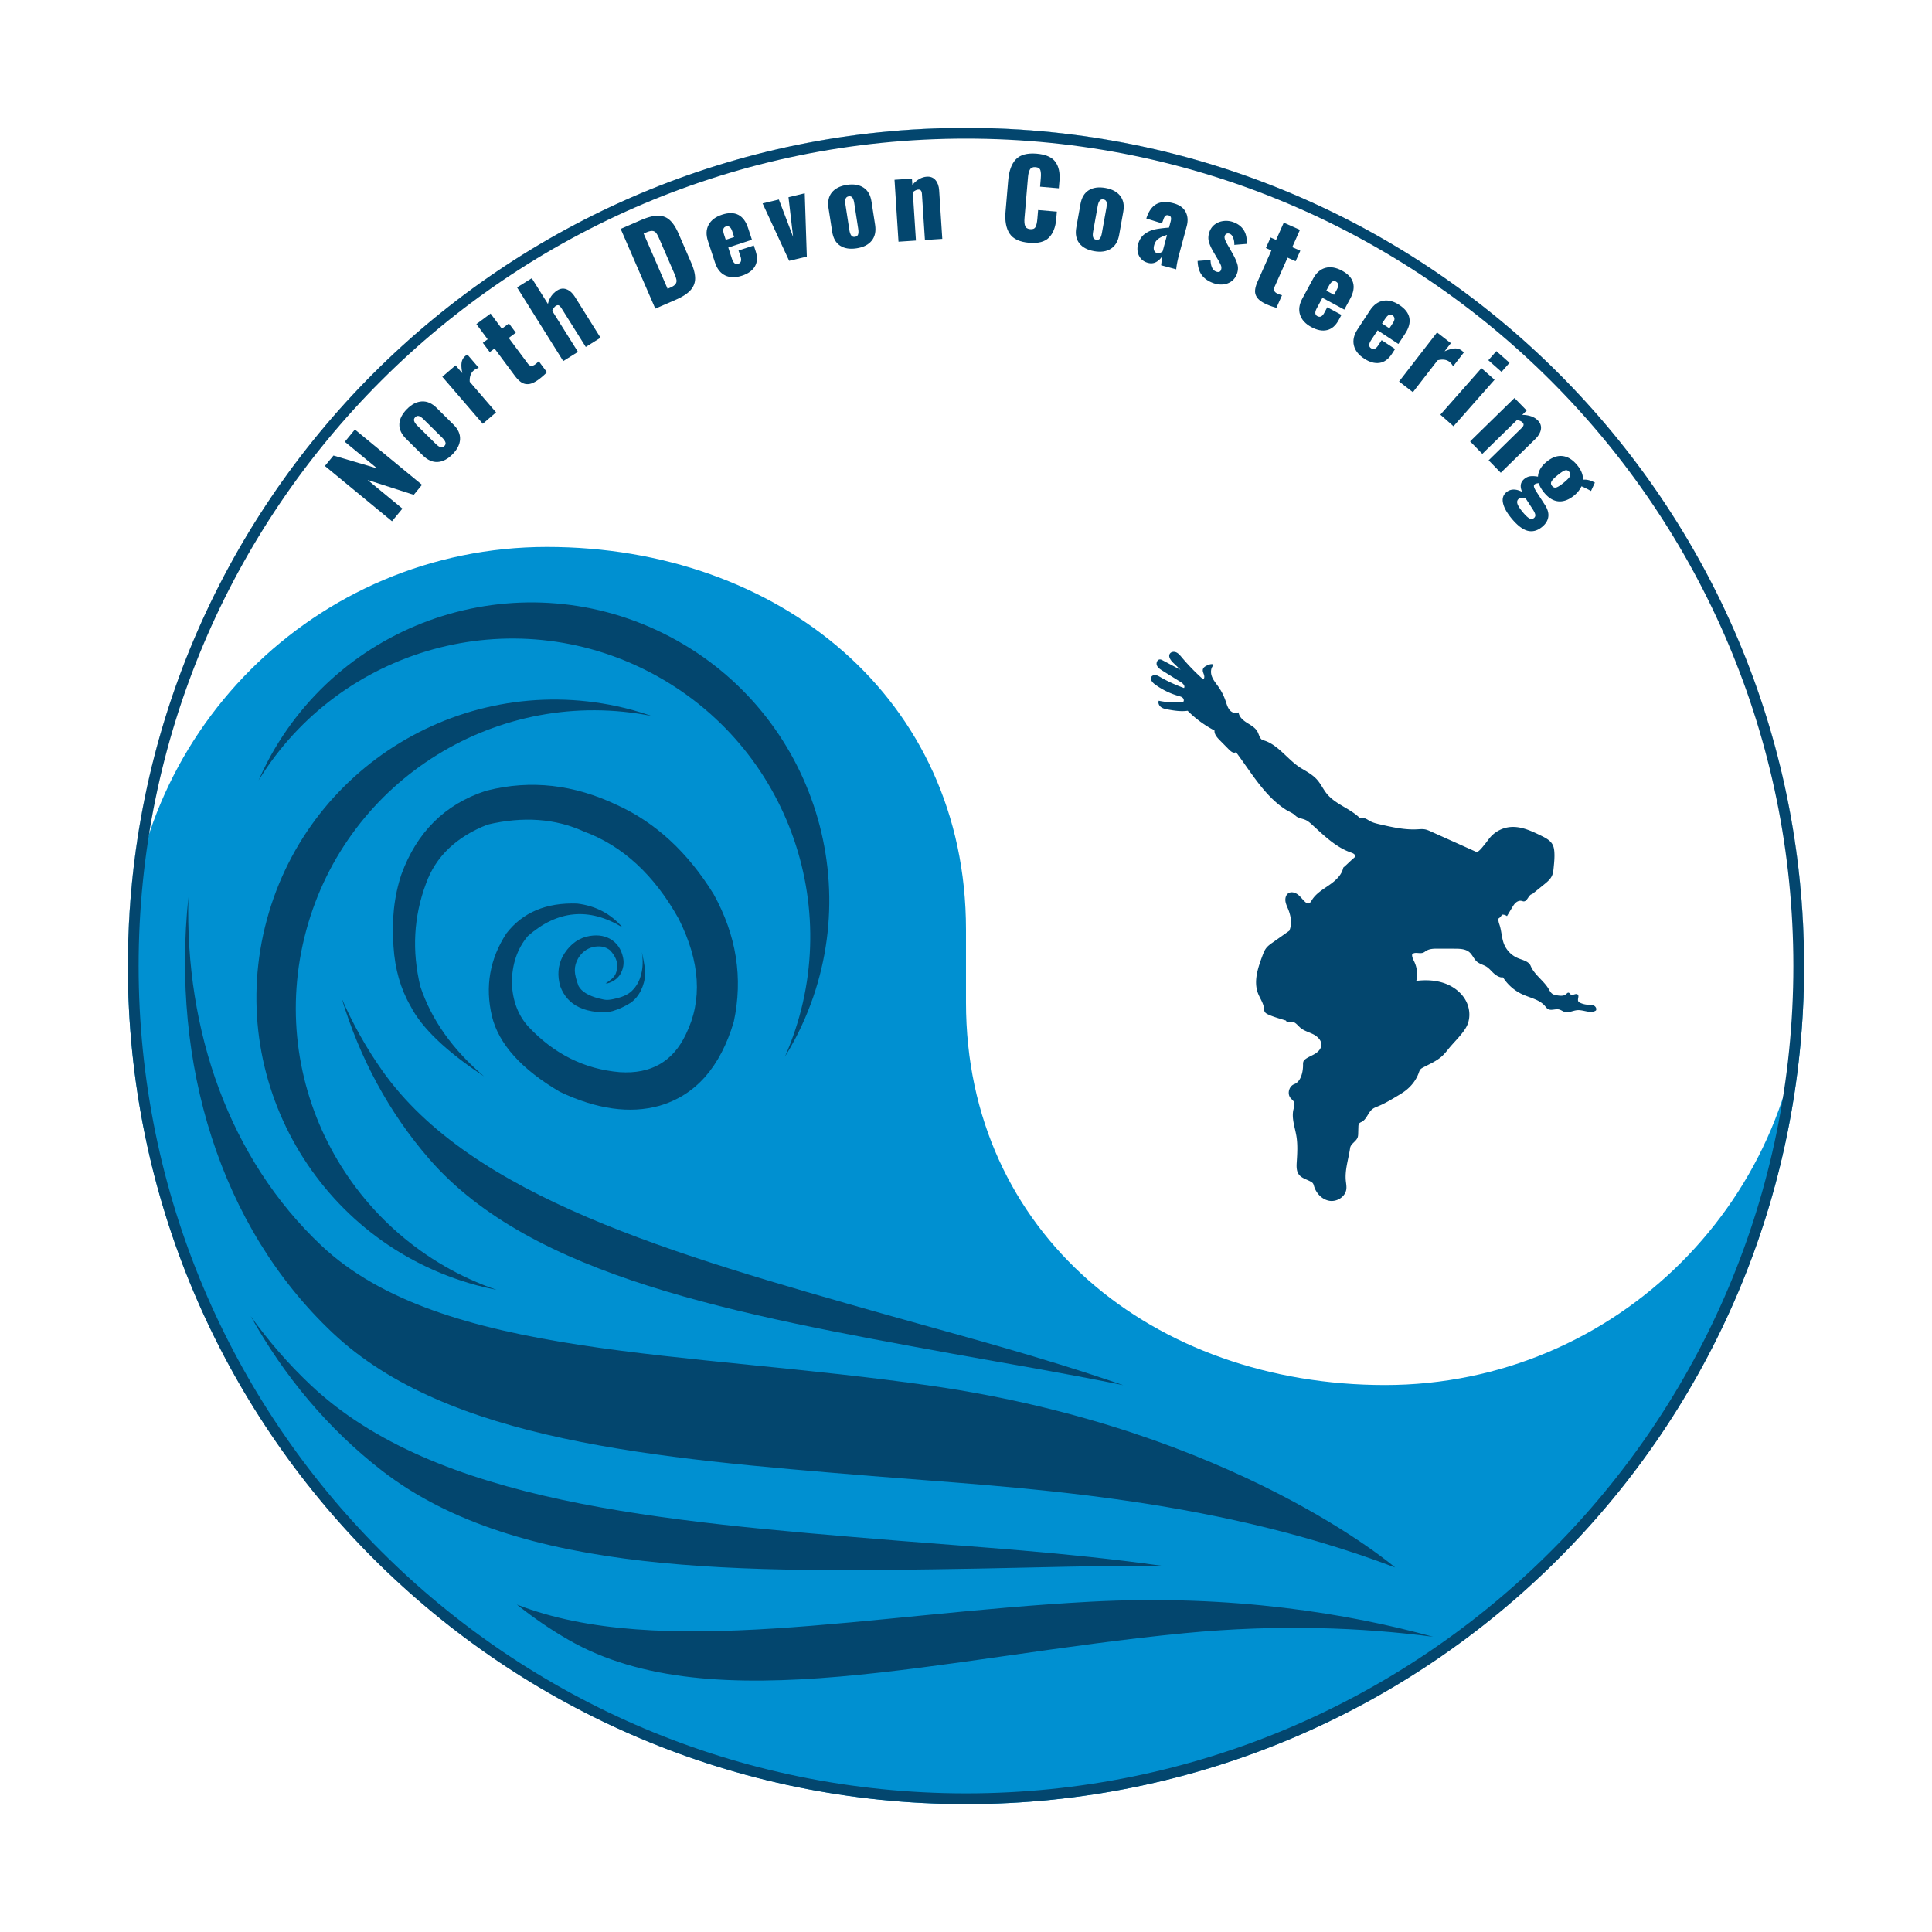 <?xml version="1.0" encoding="UTF-8"?>
<svg data-bbox="-81 -81 972 972" height="1080" viewBox="0 0 810 810" width="1080" xmlns="http://www.w3.org/2000/svg" data-type="ugc">
    <g>
        <defs>
            <clipPath id="434630aa-4ab6-491c-acde-2e28b61b1c18">
                <path d="M53.625 53.613h702.75v702.75H53.625Zm0 0"/>
            </clipPath>
            <clipPath id="1f1964c6-1d13-43b0-ab88-e7d4b9ae3423">
                <path d="M53.625 53.613h702.75V581H53.625Zm0 0"/>
            </clipPath>
            <clipPath id="24140719-a747-413b-a45e-1b22688af936">
                <path d="M53.613 53.613h702.75v702.75H53.613Zm0 0"/>
            </clipPath>
            <clipPath id="edc0551b-646e-4c5f-b37b-c93823992da5">
                <path d="M404.996 53.613c-194.062 0-351.383 157.32-351.383 351.383s157.32 351.379 351.383 351.379 351.379-157.316 351.379-351.379c0-194.062-157.316-351.383-351.379-351.383Zm0 0"/>
            </clipPath>
            <clipPath id="7a82446a-5992-4886-87a2-b1136bdf5c31">
                <path d="M77 376h508v282H77Zm0 0"/>
            </clipPath>
            <clipPath id="e21ce126-4b5c-4ae4-a838-7166abd921da">
                <path d="m154.137 205.836 551.46 243.926-167.472 378.613-551.46-243.926Zm0 0"/>
            </clipPath>
            <clipPath id="f7c6fbb1-71aa-4492-9e14-c6328ca18f53">
                <path d="m154.137 205.836 551.46 243.926-167.472 378.613-551.46-243.926Zm0 0"/>
            </clipPath>
            <clipPath id="1360483b-f39e-4c51-b413-ea1792311843">
                <path d="M143 418h328v163H143Zm0 0"/>
            </clipPath>
            <clipPath id="2351568f-ebf5-4fc3-b80c-243c77ceb3e0">
                <path d="m154.137 205.836 551.46 243.926-167.472 378.613-551.46-243.926Zm0 0"/>
            </clipPath>
            <clipPath id="01ddb99e-eda5-478d-94a4-c14cc02feef9">
                <path d="m154.137 205.836 551.46 243.926-167.472 378.613-551.46-243.926Zm0 0"/>
            </clipPath>
            <clipPath id="0c13fa7e-77a3-40d2-9d76-9916948bcb23">
                <path d="M105 551h383v108H105Zm0 0"/>
            </clipPath>
            <clipPath id="e64fda76-35a5-45f1-97ff-9a4544a4e54a">
                <path d="m154.137 205.836 551.46 243.926-167.472 378.613-551.46-243.926Zm0 0"/>
            </clipPath>
            <clipPath id="cd256528-b661-4f33-b4b3-8014f6af1da0">
                <path d="m154.137 205.836 551.46 243.926-167.472 378.613-551.46-243.926Zm0 0"/>
            </clipPath>
            <clipPath id="22254d7f-fc97-4db8-b318-949999dd5960">
                <path d="M216 670h385v35H216Zm0 0"/>
            </clipPath>
            <clipPath id="9eff9081-25e9-4af0-b021-159ea31f5874">
                <path d="m154.137 205.836 551.46 243.926-167.472 378.613-551.46-243.926Zm0 0"/>
            </clipPath>
            <clipPath id="27ad4e0c-c848-41e2-8a3c-1a3e240b51bf">
                <path d="m154.137 205.836 551.46 243.926-167.472 378.613-551.46-243.926Zm0 0"/>
            </clipPath>
            <clipPath id="72f94ef2-3636-44ad-bc82-4334a7be0eef">
                <path d="M107 293h167v248H107Zm0 0"/>
            </clipPath>
            <clipPath id="221e4ede-953f-4891-9c5c-4da399df3c58">
                <path d="m154.137 205.836 551.46 243.926-167.472 378.613-551.46-243.926Zm0 0"/>
            </clipPath>
            <clipPath id="f6ef28cd-6d35-4e9c-bc37-e96f154f2679">
                <path d="m154.137 205.836 551.46 243.926-167.472 378.613-551.46-243.926Zm0 0"/>
            </clipPath>
            <clipPath id="5055806e-8b75-4190-bf77-148f7d996f53">
                <path d="M108 252h240v192H108Zm0 0"/>
            </clipPath>
            <clipPath id="c97088a2-843f-423a-9f55-e9efbf439ea0">
                <path d="m154.137 205.836 551.46 243.926-167.472 378.613-551.46-243.926Zm0 0"/>
            </clipPath>
            <clipPath id="c99edbb4-ac44-44ae-a61d-eb5a85dd0083">
                <path d="m154.137 205.836 551.46 243.926-167.472 378.613-551.46-243.926Zm0 0"/>
            </clipPath>
            <clipPath id="b8d2c64f-942a-4469-ad0a-b663c17edbf0">
                <path d="M482.035 273.117h187.477V504H482.035Zm0 0"/>
            </clipPath>
            <clipPath id="0b915144-a832-454f-ae45-9b3dbdbeabfa">
                <path d="M234 392h37v33h-37Zm0 0"/>
            </clipPath>
            <clipPath id="7cdaa446-ab8a-4cab-98ef-4d64c2e4dfce">
                <path d="m147.734 347.348 140.04-39.496 39.902 141.48-140.04 39.496Zm0 0"/>
            </clipPath>
            <clipPath id="ba0525ff-bac5-4dc7-ac28-b8ffb9c4a372">
                <path d="m287.559 307.91-140.036 39.496 39.903 141.48 140.035-39.495Zm0 0"/>
            </clipPath>
            <clipPath id="c2ed57c7-88bd-414c-879b-3d46427472d0">
                <path d="M164 329h146v137H164Zm0 0"/>
            </clipPath>
            <clipPath id="3bcaf202-0fde-4dcd-8257-33da9fce238f">
                <path d="m147.734 347.348 140.04-39.496 39.902 141.48-140.04 39.496Zm0 0"/>
            </clipPath>
            <clipPath id="fce8e6e9-2335-4d3f-9062-3650712878a2">
                <path d="m287.559 307.91-140.036 39.496 39.903 141.48 140.035-39.495Zm0 0"/>
            </clipPath>
        </defs>
        <path fill="#ffffff" d="M891-81v972H-81V-81h972z"/>
        <path fill="#ffffff" d="M891-81v972H-81V-81h972z"/>
        <g clip-path="url(#434630aa-4ab6-491c-acde-2e28b61b1c18)">
            <path d="M53.613 404.996c0-193.754 157.63-351.383 351.383-351.383 193.75 0 351.379 157.63 351.379 351.383 0 193.75-157.629 351.379-351.379 351.379-193.754 0-351.383-157.629-351.383-351.379Zm0 0" fill="#0090d1"/>
        </g>
        <g clip-path="url(#1f1964c6-1d13-43b0-ab88-e7d4b9ae3423)">
            <path d="M756.375 404.996c0-194.062-157.32-351.383-351.379-351.383-194.062 0-351.383 157.32-351.383 351.383 0-97.039 78.653-175.691 175.692-175.691 97.035 0 175.691 63.386 175.691 160.41v30.558c0 97.036 78.652 160.41 175.688 160.41 97.039 0 175.691-78.663 175.691-175.687Zm0 0" fill="#ffffff"/>
        </g>
        <g clip-path="url(#24140719-a747-413b-a45e-1b22688af936)">
            <g clip-path="url(#edc0551b-646e-4c5f-b37b-c93823992da5)">
                <path stroke-width="9" stroke="#03466e" d="M404.996 53.614c-194.062 0-351.382 157.32-351.382 351.382 0 194.063 157.32 351.38 351.382 351.38 194.063 0 351.38-157.317 351.38-351.38 0-194.062-157.317-351.382-351.38-351.382Zm0 0" fill="none"/>
            </g>
        </g>
        <path d="m136.206 195.364 3.61-4.375 18.296 5.391-13.547-11.156 4.22-5.14 28.14 23.171-3.453 4.203-19.344-6.234 14.594 12.015-4.375 5.297Zm0 0" fill="#03466e"/>
        <path d="M189.73 190.46c-2.012 2.03-4.094 3.109-6.25 3.234-2.156.117-4.227-.805-6.219-2.766l-7.016-6.969c-1.976-1.957-2.914-4.007-2.812-6.156.105-2.156 1.164-4.25 3.172-6.281 2-2.031 4.09-3.102 6.265-3.219 2.18-.125 4.246.781 6.203 2.719l7.016 6.969c1.969 1.937 2.899 3.996 2.797 6.171-.105 2.168-1.156 4.266-3.156 6.297Zm-3.422-3.454c.476-.488.625-1.015.437-1.578-.18-.562-.64-1.21-1.39-1.953l-7.735-7.656c-.75-.739-1.406-1.196-1.968-1.375-.563-.176-1.082-.02-1.563.469-.488.492-.64 1.027-.453 1.609.18.586.625 1.234 1.344 1.953l7.734 7.656c.75.742 1.41 1.196 1.984 1.36.583.168 1.118.007 1.61-.485Zm0 0" fill="#03466e"/>
        <path d="m185.44 157.958 5.563-4.781 2.828 3.28c-.363-1.788-.468-3.241-.312-4.359a4.344 4.344 0 0 1 1.5-2.797c.324-.28.64-.488.953-.624l4.75 5.53c-.906.313-1.617.696-2.14 1.141-1.208 1.043-1.755 2.618-1.641 4.72l11.031 12.827-5.563 4.781Zm0 0" fill="#03466e"/>
        <path d="M225.976 158.992c-1.531 1.148-2.887 1.812-4.062 2-1.18.18-2.25-.031-3.22-.625-.96-.594-1.937-1.567-2.937-2.922l-8.422-11.328-2.015 1.5-2.89-3.875 2.015-1.5-4.719-6.36 5.953-4.421 4.719 6.359 2.969-2.203 2.89 3.875-2.968 2.203 8 10.75c.425.586.906.89 1.437.922.531.031 1.082-.164 1.656-.594.489-.363.989-.805 1.5-1.328l3.422 4.61a25.788 25.788 0 0 1-3.328 2.937Zm0 0" fill="#03466e"/>
        <path d="m216.777 120.5 6.172-3.86 6.765 10.797c.586-2.52 1.903-4.422 3.954-5.703 1.27-.801 2.562-.946 3.875-.438 1.312.5 2.445 1.508 3.406 3.016l10.828 17.281-6.188 3.875-10.28-16.39c-.356-.563-.712-.915-1.063-1.063-.344-.145-.742-.07-1.203.219-.54.336-1.055 1.023-1.547 2.062l10.812 17.235-6.172 3.859Zm0 0" fill="#03466e"/>
        <path d="m260.223 95.962 8.453-3.671c2.898-1.25 5.305-1.868 7.234-1.86 1.938.012 3.578.637 4.922 1.875 1.344 1.23 2.567 3.121 3.672 5.672l5.266 12.14c1.125 2.587 1.68 4.798 1.672 6.641-.012 1.836-.665 3.477-1.954 4.922-1.28 1.438-3.355 2.777-6.218 4.016l-8.532 3.703Zm20.828 24.61c1.07-.469 1.797-.969 2.172-1.5.375-.531.5-1.125.375-1.781-.117-.657-.422-1.563-.922-2.72l-6.328-14.577c-.461-1.07-.887-1.852-1.281-2.344a2.134 2.134 0 0 0-1.547-.828c-.637-.051-1.485.152-2.547.61l-1.125.484 10.047 23.156Zm0 0" fill="#03466e"/>
        <path d="M311.1 115.578c-2.712.887-5.06.856-7.048-.094-1.992-.945-3.41-2.734-4.265-5.359l-2.969-9.063c-.863-2.624-.77-4.898.281-6.828 1.043-1.937 2.918-3.347 5.625-4.234 2.739-.895 5.02-.867 6.844.078 1.82.95 3.176 2.777 4.063 5.484l1.625 4.954-9.922 3.25 1.546 4.75c.583 1.773 1.446 2.468 2.594 2.093 1.196-.394 1.535-1.394 1.016-3l-.86-2.593 6.407-2.094.781 2.39c.813 2.481.707 4.602-.313 6.36-1.011 1.75-2.812 3.055-5.406 3.906Zm-3.313-16.203-.813-2.484c-.304-.914-.683-1.508-1.14-1.782-.45-.28-.961-.328-1.532-.14-.53.18-.875.527-1.03 1.047-.15.523-.044 1.324.312 2.406l.687 2.11Zm0 0" fill="#03466e"/>
        <path d="m319.718 85.272 6.828-1.625 5.969 15.656-1.938-16.625 6.813-1.64.875 26.546-7.406 1.766Zm0 0" fill="#03466e"/>
        <path d="M359.15 104.1c-2.825.438-5.137.071-6.938-1.108-1.805-1.188-2.914-3.16-3.328-5.922l-1.516-9.782c-.426-2.757.043-4.968 1.406-6.625 1.364-1.664 3.457-2.718 6.281-3.156 2.82-.426 5.145-.047 6.97 1.14 1.82 1.18 2.94 3.134 3.359 5.86l1.515 9.781c.414 2.73-.07 4.946-1.453 6.641-1.375 1.688-3.476 2.746-6.297 3.172Zm-.688-4.812c.676-.101 1.11-.437 1.297-1 .195-.562.21-1.359.046-2.39l-1.656-10.766c-.156-1.039-.414-1.797-.765-2.266-.344-.476-.856-.664-1.532-.562-.68.105-1.12.445-1.328 1.016-.21.574-.234 1.367-.078 2.375l1.656 10.765c.164 1.032.43 1.79.797 2.266.364.48.883.668 1.563.562Zm0 0" fill="#03466e"/>
        <path d="m375.031 75.369 7.313-.485.171 2.61c1.895-2.145 3.91-3.286 6.047-3.422 1.551-.102 2.774.383 3.672 1.453.895 1.062 1.399 2.492 1.516 4.281l1.312 20.344-7.281.469-1.25-19.297c-.043-.664-.188-1.145-.438-1.438-.242-.3-.632-.437-1.171-.406-.586.043-1.325.402-2.22 1.078l1.313 20.297-7.312.484Zm0 0" fill="#03466e"/>
        <path d="M431.452 101.786c-3.95-.336-6.668-1.61-8.156-3.828-1.48-2.226-2.055-5.297-1.72-9.203l1.11-13.094c.332-4.008 1.41-6.969 3.235-8.875 1.82-1.906 4.722-2.691 8.703-2.36 3.8.325 6.414 1.466 7.843 3.423 1.426 1.96 2 4.61 1.72 7.953l-.266 3.14-7.86-.671.297-3.625c.125-1.407.067-2.493-.172-3.266-.23-.781-.914-1.219-2.047-1.313-1.136-.093-1.918.247-2.343 1.016-.43.762-.7 1.84-.813 3.234l-1.453 17.094c-.125 1.438-.04 2.555.266 3.344.312.793 1.023 1.234 2.14 1.328 1.114.094 1.852-.223 2.219-.953.375-.738.625-1.828.75-3.266l.328-3.812 7.86.672-.266 3.125c-.293 3.418-1.313 6.011-3.063 7.781-1.742 1.758-4.511 2.477-8.312 2.156Zm0 0" fill="#03466e"/>
        <path d="M458.704 105.3c-2.813-.5-4.883-1.602-6.203-3.297-1.325-1.708-1.743-3.938-1.25-6.688l1.734-9.734c.488-2.75 1.648-4.692 3.484-5.829 1.832-1.132 4.157-1.453 6.97-.953 2.812.5 4.882 1.61 6.218 3.328 1.344 1.72 1.77 3.938 1.281 6.657l-1.734 9.734c-.492 2.719-1.664 4.649-3.516 5.797-1.844 1.156-4.172 1.484-6.984.984Zm.906-4.782c.676.117 1.191-.062 1.547-.531.351-.469.625-1.219.812-2.25l1.922-10.734c.176-1.032.176-1.82 0-2.376-.168-.562-.59-.898-1.265-1.015-.68-.125-1.203.055-1.578.531-.375.469-.653 1.203-.829 2.203l-1.921 10.735c-.188 1.03-.188 1.836 0 2.406.195.562.632.906 1.312 1.031Zm0 0" fill="#03466e"/>
        <path d="M481.286 110.198c-1.22-.324-2.196-.902-2.922-1.734a5.926 5.926 0 0 1-1.375-2.844 7.064 7.064 0 0 1 .125-3.11c.52-1.937 1.441-3.394 2.765-4.375 1.332-.988 2.774-1.644 4.328-1.968 1.551-.32 3.52-.57 5.907-.75l.672-2.516c.195-.719.238-1.297.125-1.734-.118-.438-.45-.727-1-.875-.555-.157-.993-.086-1.313.203-.324.281-.586.746-.781 1.39l-.672 1.766-6.547-2.047c.938-2.976 2.336-4.984 4.203-6.016 1.864-1.039 4.254-1.164 7.172-.374 2.457.656 4.149 1.851 5.078 3.578.938 1.73 1.098 3.742.485 6.03l-3.157 11.72c-.687 2.562-1.105 4.687-1.25 6.375l-6.328-1.704c.258-2.011.383-3.25.375-3.718-.656 1.062-1.496 1.86-2.515 2.39-1.012.54-2.137.645-3.375.313Zm3.812-4.094c.727.188 1.508-.055 2.344-.734l1.844-6.875c-1.512.418-2.711.949-3.594 1.593-.887.637-1.492 1.555-1.813 2.75-.23.836-.234 1.547-.015 2.141.219.586.629.961 1.234 1.125Zm0 0" fill="#03466e"/>
        <path d="M508.726 118.704c-2.18-.781-3.809-1.918-4.89-3.406-1.075-1.477-1.653-3.445-1.735-5.906l5.422-.406c.039 1.292.254 2.359.64 3.203.383.843.942 1.398 1.672 1.656 1.082.398 1.774.172 2.078-.672a2.634 2.634 0 0 0-.03-1.906c-.25-.656-.876-1.817-1.876-3.485l-1.234-2.109c-1.032-1.77-1.7-3.285-2-4.547-.293-1.258-.184-2.594.328-4 .469-1.289 1.226-2.316 2.281-3.078 1.063-.77 2.27-1.234 3.625-1.39a8.77 8.77 0 0 1 4.047.468c2 .719 3.477 1.86 4.438 3.422.957 1.563 1.347 3.465 1.171 5.703l-5.172.422a7.678 7.678 0 0 0-.437-2.89c-.336-.938-.852-1.536-1.547-1.797-.46-.157-.871-.157-1.234 0-.367.156-.625.449-.782.874-.18.512-.093 1.165.25 1.954.344.793.938 1.882 1.782 3.265l1.187 2.14c.977 1.7 1.66 3.2 2.047 4.5.395 1.306.344 2.65-.156 4.032-.5 1.383-1.277 2.453-2.328 3.203a6.954 6.954 0 0 1-3.578 1.297c-1.325.113-2.649-.07-3.97-.547Zm0 0" fill="#03466e"/>
        <path d="M530.974 127.568c-1.75-.781-2.996-1.64-3.735-2.578-.742-.93-1.09-1.953-1.047-3.078.051-1.133.422-2.469 1.11-4l5.734-12.906-2.297-1.032 1.97-4.406 2.296 1.031 3.219-7.25 6.781 3.016-3.219 7.25 3.375 1.5-1.968 4.406-3.375-1.5-5.454 12.25c-.293.656-.324 1.227-.093 1.703.238.47.687.852 1.343 1.141.551.25 1.176.469 1.875.656l-2.343 5.266a26.098 26.098 0 0 1-4.172-1.469Zm0 0" fill="#03466e"/>
        <path d="M549.825 137.151c-2.5-1.344-4.09-3.07-4.765-5.172-.68-2.093-.368-4.351.937-6.78l4.547-8.391c1.313-2.426 3.023-3.926 5.14-4.5 2.126-.57 4.438-.188 6.938 1.156 2.54 1.375 4.094 3.054 4.656 5.031.563 1.98.164 4.219-1.187 6.719l-2.485 4.594-9.171-4.954-2.375 4.391c-.887 1.648-.805 2.75.25 3.313 1.101.601 2.054.16 2.859-1.329l1.297-2.406 5.937 3.203-1.187 2.219c-1.25 2.3-2.867 3.688-4.844 4.156-1.969.469-4.152.051-6.547-1.25Zm9.469-13.547 1.234-2.296c.457-.852.63-1.536.516-2.047-.105-.52-.422-.926-.953-1.22-.492-.269-.977-.273-1.453-.015-.48.25-.992.875-1.532 1.875l-1.046 1.953Zm0 0" fill="#03466e"/>
        <path d="M571.928 150.352c-2.375-1.563-3.812-3.418-4.312-5.563-.5-2.132.004-4.359 1.515-6.671l5.235-7.985c1.508-2.3 3.344-3.644 5.5-4.031 2.164-.395 4.437.187 6.812 1.75 2.414 1.586 3.817 3.387 4.203 5.406.395 2.012-.183 4.203-1.734 6.578l-2.86 4.375-8.718-5.719-2.75 4.172c-1.024 1.563-1.031 2.672-.031 3.329 1.05.687 2.039.32 2.968-1.094l1.5-2.281 5.641 3.703-1.375 2.109c-1.438 2.188-3.164 3.426-5.172 3.719-2 .289-4.14-.309-6.422-1.797Zm10.578-12.703 1.438-2.172c.531-.813.758-1.477.687-2-.062-.531-.351-.961-.859-1.297-.469-.3-.953-.348-1.453-.14-.492.21-1.047.788-1.672 1.734l-1.219 1.86Zm0 0" fill="#03466e"/>
        <path d="m602.486 139.384 5.796 4.485-2.64 3.422c1.676-.72 3.078-1.114 4.203-1.188a4.407 4.407 0 0 1 3.047.922c.332.262.597.527.797.797l-4.453 5.75c-.493-.82-1.008-1.446-1.547-1.875-1.262-.969-2.918-1.18-4.97-.64L592.36 164.43l-5.796-4.484Zm0 0" fill="#03466e"/>
        <path d="m627.349 147.216 5.531 4.89-3.36 3.813-5.53-4.89Zm-6.25 7.14 5.5 4.86-17.219 19.5-5.5-4.86Zm0 0" fill="#03466e"/>
        <path d="m634.944 166.872 5.125 5.234-1.86 1.829c2.876.043 5.055.824 6.548 2.343 1.082 1.118 1.507 2.36 1.28 3.735-.218 1.375-.968 2.695-2.25 3.953l-14.577 14.25-5.094-5.219 13.828-13.531c.477-.457.75-.875.813-1.25.07-.375-.086-.754-.47-1.14-.405-.427-1.163-.759-2.265-1l-14.547 14.218-5.125-5.234Zm0 0" fill="#03466e"/>
        <path d="M633.556 217.15c-1.894-2.324-3.035-4.43-3.422-6.312-.394-1.875.09-3.375 1.453-4.5 1.72-1.398 3.907-1.445 6.563-.14-1.012-2.274-.7-4.07.937-5.407.758-.625 1.578-.992 2.453-1.11.875-.112 1.961-.062 3.266.157.102-2.281 1.313-4.363 3.625-6.25 2.25-1.844 4.477-2.633 6.688-2.375 2.218.25 4.273 1.54 6.171 3.86 1.688 2.074 2.473 4.093 2.36 6.062 1.289-.156 2.648.09 4.078.734l.938.453-1.626 3.532a54.028 54.028 0 0 0-1.828-.969 23.432 23.432 0 0 0-2.172-1c-.68 1.445-1.714 2.738-3.109 3.875-2.21 1.8-4.398 2.61-6.562 2.422-2.157-.188-4.168-1.422-6.032-3.703-1.023-1.25-1.777-2.547-2.265-3.89-.774.054-1.32.21-1.64.468-.282.226-.388.55-.313.969.082.425.359 1.03.828 1.812l3.734 5.781c1.195 1.844 1.676 3.547 1.438 5.11-.23 1.562-1.102 2.957-2.61 4.187-1.969 1.614-4.008 2.145-6.11 1.594-2.093-.555-4.374-2.34-6.843-5.36Zm17.156-13.421c.52.633 1.118.843 1.797.625.688-.211 1.719-.871 3.094-1.985 1.363-1.113 2.219-1.988 2.563-2.625.351-.632.269-1.27-.25-1.906-.512-.625-1.106-.832-1.782-.625-.68.211-1.71.883-3.094 2.016-1.355 1.093-2.21 1.965-2.562 2.61-.355.636-.277 1.265.234 1.89Zm-12.437 10.797c1.113 1.375 2.047 2.285 2.797 2.734.75.445 1.426.426 2.031-.063.5-.406.68-.917.547-1.53-.125-.606-.606-1.528-1.438-2.766l-2.656-4.079c-1.25-.292-2.203-.171-2.86.36-.585.476-.761 1.133-.53 1.969.238.832.94 1.957 2.109 3.375Zm0 0" fill="#03466e"/>
        <g clip-path="url(#7a82446a-5992-4886-87a2-b1136bdf5c31)">
            <g clip-path="url(#e21ce126-4b5c-4ae4-a838-7166abd921da)">
                <g clip-path="url(#f7c6fbb1-71aa-4492-9e14-c6328ca18f53)">
                    <path d="M390.672 581.04c-103.395-14.938-205.555-11.345-255.922-58.817-38.625-36.41-57.262-90.012-55.766-146.098-7.218 69.57 13.032 137.965 60.532 182.738 48.164 45.399 134.601 52.48 226.113 59.977 59.23 4.851 140.02 8.226 219.293 38.332 0 0-67.043-57.75-194.25-76.133" fill="#03466e"/>
                </g>
            </g>
        </g>
        <g clip-path="url(#1360483b-f39e-4c51-b413-ea1792311843)">
            <g clip-path="url(#2351568f-ebf5-4fc3-b80c-243c77ceb3e0)">
                <g clip-path="url(#01ddb99e-eda5-478d-94a4-c14cc02feef9)">
                    <path d="M371.324 551.121c-89.32-25.328-173.68-49.254-211.12-102.344-6.708-9.507-12.325-19.586-16.911-30.101 7.492 24.75 19.652 47.64 36.652 67.219 43.024 49.546 128.914 65.187 219.844 81.742 21.274 3.87 45.402 7.843 71.121 13.101-36.195-12.472-70.625-21.406-99.586-29.617" fill="#03466e"/>
                </g>
            </g>
        </g>
        <g clip-path="url(#0c13fa7e-77a3-40d2-9d76-9916948bcb23)">
            <g clip-path="url(#e64fda76-35a5-45f1-97ff-9a4544a4e54a)">
                <g clip-path="url(#cd256528-b661-4f33-b4b3-8014f6af1da0)">
                    <path d="M376.074 645.91c-99.472-8.144-193.426-15.84-245.781-65.18-9.375-8.835-17.758-18.527-25.18-28.91 14.02 25.157 32.442 47.282 55.078 64.797 57.286 44.309 150.754 42.711 249.707 41.02 23.149-.395 49.301-1.301 77.434-1.157-40.863-5.69-79.004-7.93-111.258-10.57" fill="#03466e"/>
                </g>
            </g>
        </g>
        <g clip-path="url(#22254d7f-fc97-4db8-b318-949999dd5960)">
            <g clip-path="url(#9eff9081-25e9-4af0-b021-159ea31f5874)">
                <g clip-path="url(#27ad4e0c-c848-41e2-8a3c-1a3e240b51bf)">
                    <path d="M238.387 687.535c60.761 34.918 156.324 7.04 258.203-2.816 39.719-3.84 74.816-2.336 104.238 1.511-34.906-9.601-83.871-17.906-143.824-14.703-92.445 4.93-180.465 24.594-240.297 1.196 6.84 5.472 14.066 10.437 21.68 14.812" fill="#03466e"/>
                </g>
            </g>
        </g>
        <g clip-path="url(#72f94ef2-3636-44ad-bc82-4334a7be0eef)">
            <g clip-path="url(#221e4ede-953f-4891-9c5c-4da399df3c58)">
                <g clip-path="url(#f6ef28cd-6d35-4e9c-bc37-e96f154f2679)">
                    <path d="M128.375 390.105c17.262-63.832 80.98-102.636 144.887-89.914-2.68-.921-5.395-1.789-8.172-2.543-66.61-18.011-135.211 21.387-153.223 87.993-18.012 66.609 21.383 135.21 87.992 153.226 2.778.75 5.559 1.363 8.34 1.918-61.61-21.219-97.086-86.847-79.824-150.68" fill="#03466e"/>
                </g>
            </g>
        </g>
        <g clip-path="url(#5055806e-8b75-4190-bf77-148f7d996f53)">
            <g clip-path="url(#c97088a2-843f-423a-9f55-e9efbf439ea0)">
                <g clip-path="url(#c99edbb4-ac44-44ae-a61d-eb5a85dd0083)">
                    <path d="M272.855 282.05c58.547 30.743 82.551 101.38 56.223 160.985 1.485-2.418 2.926-4.875 4.262-7.418 32.078-61.097 8.558-136.625-52.531-168.703-61.094-32.082-136.625-8.562-168.704 52.527-1.34 2.551-2.543 5.133-3.69 7.723 34.12-55.512 105.897-75.855 164.44-45.113" fill="#03466e"/>
                </g>
            </g>
        </g>
        <g clip-path="url(#b8d2c64f-942a-4469-ad0a-b663c17edbf0)">
            <path d="M508.867 278.8c-1.285 1.13-1.394 3.157-.797 4.762.594 1.606 1.75 2.93 2.735 4.333a23.694 23.694 0 0 1 3.027 5.953c.457 1.332.813 2.746 1.707 3.828.899 1.082 2.55 1.71 3.738.957.215 1.96 1.926 3.39 3.59 4.445 1.668 1.05 3.528 2.059 4.414 3.82.645 1.278.914 3.063 2.297 3.438 6.352 1.734 10.414 8.465 16.07 11.828 2.36 1.399 4.825 2.746 6.625 4.816 1.532 1.758 2.5 3.942 3.961 5.758 3.618 4.48 9.739 6.157 13.844 10.192 1.192-.418 2.695.316 3.754 1.004 1.438.93 3.14 1.324 4.805 1.707 5.066 1.16 10.215 2.328 15.406 2.066 1.195-.059 2.406-.195 3.578.055.75.164 1.465.48 2.168.8 6.484 2.915 12.965 5.829 19.45 8.739 1.413-.887 2.16-2.008 3.234-3.293.851-1.02 1.578-2.145 2.465-3.137 2.097-2.336 5.093-3.844 8.218-4.125 4.559-.414 8.93 1.652 13.04 3.668 1.843.902 3.808 1.922 4.753 3.75.48.934.645 2 .715 3.05.149 2.188-.066 4.38-.285 6.556-.117 1.18-.246 2.386-.742 3.46-.68 1.47-1.98 2.54-3.239 3.56-1.68 1.358-3.359 2.722-5.035 4.081-1.465.149-1.976 2.95-3.441 3.043-.36.024-.7-.14-1.05-.215-.849-.176-1.731.192-2.384.762-.648.57-1.101 1.324-1.547 2.066-.714 1.192-1.43 2.38-2.14 3.567a2.9 2.9 0 0 0-2.137-.602 3.416 3.416 0 0 1-1.402 1.586c-.114.875.047 1.61.34 2.442.949 2.695.914 5.675 1.98 8.328a10.777 10.777 0 0 0 5.836 5.87c1.992.821 4.516 1.282 5.336 3.27 1.535 3.719 5.61 6.254 7.594 9.754.437.766.882 1.578 1.64 2.028.48.28 1.04.386 1.586.488 1.406.258 3.047.453 4.098-.516.273-.254.555-.601.926-.558.418.046.609.543.957.773.843.543 2.113-.656 2.886-.016.79.653-.254 2.07.305 2.934.168.258.45.41.723.54a8.759 8.759 0 0 0 3.218.815c.852.055 1.743-.015 2.516.344.774.36 1.34 1.36.887 2.078-2.215 1.461-5.137-.343-7.781-.144-1.825.137-3.633 1.254-5.38.715-.784-.243-1.449-.797-2.245-.996-1.563-.395-3.383.632-4.75-.22-.477-.3-.801-.78-1.164-1.206-2.313-2.735-6.168-3.414-9.43-4.89a19.13 19.13 0 0 1-8.207-7.157c-1.332.238-2.883-.797-3.887-1.703s-1.851-2.008-2.988-2.738c-1.274-.813-2.844-1.122-4-2.086-1.317-1.098-1.903-2.88-3.2-4-1.613-1.391-3.94-1.465-6.074-1.473-2.41-.004-4.816-.008-7.226-.016-1.625-.004-3.34.016-4.73.852-.489.293-.934.683-1.473.867-1.512.512-3.676-.574-4.524.781-.074 1.137.563 2.18 1.032 3.219a12.065 12.065 0 0 1 .753 7.64c.141.352.102.118.477.079 3.879-.414 7.883-.196 11.55 1.148 3.66 1.34 6.97 3.875 8.782 7.332 1.813 3.457 1.96 7.852-.031 11.207-1.922 3.235-5.043 6.059-7.395 8.992-.8.997-1.601 1.993-2.539 2.864-2.265 2.105-5.183 3.328-7.918 4.77-.469.245-.949.507-1.277.921-.317.395-.469.89-.637 1.367-1.05 2.95-3.043 5.528-5.52 7.442-1.175.906-2.453 1.668-3.73 2.43-2.562 1.527-5.137 3.062-7.898 4.19-.766.317-1.555.602-2.215 1.099-1.887 1.406-2.422 4.222-4.485 5.351-.39.211-.832.363-1.113.707-.32.395-.347.938-.363 1.445l-.082 2.72c-.016.573-.035 1.16-.23 1.702-.626 1.742-2.899 2.637-3.157 4.469-.664 4.656-2.297 9.246-1.773 13.918.129 1.121.336 2.246.187 3.367-.426 3.13-3.883 5.305-7.008 4.836-3.12-.473-5.64-3.125-6.53-6.156-.126-.434-.231-.89-.516-1.242-.192-.239-.45-.414-.715-.567-1.742-1.023-3.942-1.46-5.137-3.093-1.066-1.457-.996-3.426-.879-5.227.23-3.621.445-7.277-.144-10.856-.622-3.75-2.118-7.539-1.223-11.226.234-.98.637-2.024.254-2.953-.297-.723-.996-1.188-1.492-1.79-1.485-1.804-.633-4.98 1.554-5.804 2.742-1.031 3.668-4.934 3.688-7.863.004-.625-.047-1.285.254-1.836.183-.344.484-.602.793-.832 1.222-.903 2.683-1.418 3.98-2.211 1.297-.793 2.492-2 2.64-3.512.2-2.035-1.558-3.75-3.39-4.668-1.828-.922-3.91-1.43-5.45-2.777-1.116-.977-2.093-2.445-3.577-2.45-.895 0-2.168.356-2.399-.511-2.39-.774-5.02-1.45-7.308-2.484-.637-.29-1.32-.63-1.637-1.258-.223-.442-.227-.957-.285-1.453-.262-2.23-1.703-4.13-2.5-6.23-1.938-5.079-.024-10.731 1.887-15.817.406-1.086.824-2.188 1.527-3.11.723-.953 1.715-1.652 2.691-2.343 2.34-1.653 4.676-3.305 7.016-4.957 1.164-2.7.762-5.637-.23-8.407-.45-1.254-1.114-2.441-1.352-3.75-.234-1.312.078-2.851 1.2-3.574 1.245-.805 2.952-.277 4.105.656 1.156.934 1.988 2.211 3.132 3.16.293.247.633.477 1.016.481.734.012 1.195-.758 1.574-1.387 1.676-2.761 4.59-4.469 7.242-6.308 2.649-1.84 5.305-4.172 5.938-7.34 1.418-1.18 3-2.832 4.418-4.016.207-.172.426-.36.516-.617.277-.785-.727-1.363-1.516-1.629-6.406-2.156-11.406-7.101-16.406-11.652-.89-.813-1.813-1.633-2.918-2.114-1.403-.605-3.102-.687-4.164-1.78-1.086-1.122-2.684-1.637-3.996-2.477-8.664-5.559-14.043-14.844-20.16-23.118-.258-.351-.528-.707-.895-.937-1.192.648-2.524-.883-3.473-1.848l-3.176-3.21c-1.128-1.145-2.34-2.5-2.218-4.098a46.139 46.139 0 0 1-11.266-8.274c-2.848.414-5.742-.066-8.574-.586-.953-.172-1.934-.418-2.688-1.03-.757-.614-1.21-1.688-.836-2.587a31.98 31.98 0 0 0 10.239.485c.445-.45.273-1.254-.188-1.692-.453-.437-1.094-.61-1.703-.781a31.132 31.132 0 0 1-10.02-4.922c-1.019-.754-2.085-2.063-1.41-3.133.368-.586 1.149-.793 1.829-.683.683.105 1.292.468 1.89.812a60.767 60.767 0 0 0 9.945 4.578c.586-.86-.421-1.898-1.304-2.449-2.598-1.613-5.192-3.23-7.781-4.844-.915-.57-1.887-1.203-2.286-2.207-.394-1 .16-2.426 1.235-2.465.449-.02.867.196 1.261.407 2.48 1.316 4.965 2.636 7.45 3.953a951.074 951.074 0 0 1-3.078-2.938c-1.094-1.043-2.262-2.664-1.387-3.89.57-.805 1.781-.899 2.672-.489.894.414 1.547 1.203 2.175 1.953a90.356 90.356 0 0 0 9.098 9.368c.582-.442.531-1.332.3-2.024-.233-.691-.597-1.394-.452-2.11.199-1 1.273-1.534 2.219-1.917.703-.29 1.918-.625 2.347.004" fill="#03466e"/>
        </g>
        <g clip-path="url(#0b915144-a832-454f-ae45-9b3dbdbeabfa)">
            <g clip-path="url(#7cdaa446-ab8a-4cab-98ef-4d64c2e4dfce)">
                <g clip-path="url(#ba0525ff-bac5-4dc7-ac28-b8ffb9c4a372)">
                    <path d="m245.637 392.758.12-.035c3.923-.965 7.29-.645 10.106.96 2.828 1.649 4.617 4.255 5.364 7.813.515 2.461.093 4.824-1.258 7.098-1.235 1.855-3.063 3.105-5.492 3.75-.262-.125-.473-.137-.625-.035 2.02-1.239 3.34-2.395 3.96-3.473.493-.805.797-1.863.915-3.176.296-2.367-.684-4.777-2.934-7.23-1.98-1.586-4.406-2.032-7.281-1.34-2.559.64-4.594 2.203-6.11 4.691-.964 1.645-1.437 3.367-1.414 5.176.04 1.648.563 3.8 1.575 6.445 1.265 2.328 4.105 4.059 8.519 5.203 1.527.403 2.664.606 3.398.606 1.043-.012 2.282-.207 3.715-.594 3.368-.742 5.817-2.023 7.352-3.844 1.59-1.738 2.695-3.902 3.316-6.492.688-2.722.762-5.765.227-9.136 1.062 4.609 1.5 7.738 1.32 9.386-.02 2.196-.59 4.442-1.71 6.739-1.079 2.156-2.509 3.87-4.29 5.14-2.48 1.563-5.004 2.723-7.578 3.485-2.098.585-4.246.71-6.437.378-3.04-.332-5.504-.96-7.399-1.886-3.828-1.739-6.523-4.684-8.09-8.836-1.297-4.469-1-8.602.887-12.395 2.453-4.433 5.734-7.23 9.844-8.398" fill="#03466e"/>
                </g>
            </g>
        </g>
        <g clip-path="url(#c2ed57c7-88bd-414c-879b-3d46427472d0)">
            <g clip-path="url(#3bcaf202-0fde-4dcd-8257-33da9fce238f)">
                <g clip-path="url(#fce8e6e9-2335-4d3f-9062-3650712878a2)">
                    <path d="m203.543 331.617.762-.207c18.21-4.574 36.379-2.52 54.511 6.16 16.067 7.325 29.52 19.754 40.364 37.29 9.59 17.308 12.41 35.148 8.46 53.511-5.68 19.125-16.093 30.871-31.238 35.246-12.293 3.41-26.168 1.465-41.62-5.836-16.169-9.488-25.677-20.05-28.528-31.691-2.95-12.465-.926-24.055 6.074-34.774 6.805-8.789 16.68-12.953 29.613-12.496 7.786.942 14.118 4.258 18.993 9.961-13.95-8.441-27.157-7.226-39.618 3.645-4.453 5.27-6.691 11.867-6.722 19.793.34 7.554 2.719 13.695 7.136 18.422 10.696 11.324 23.395 17.613 38.098 18.87 13.082.872 22.332-4.437 27.754-15.929 7.012-14.27 6-30.39-3.035-48.367-10.277-18.422-23.527-30.625-39.754-36.602-11.938-5.449-25.398-6.418-40.387-2.902-13.16 5.172-21.765 13.434-25.82 24.781-5.16 13.82-5.95 28.188-2.356 43.094 4.649 13.937 13.547 26.492 26.688 37.668-15.887-10.496-26.172-20.348-30.852-29.559-4.117-7.144-6.476-15.406-7.082-24.785-.855-11.058.243-21.16 3.301-30.308 6.488-17.735 18.242-29.399 35.258-34.985" fill="#03466e"/>
                </g>
            </g>
        </g>
    </g>
</svg>
